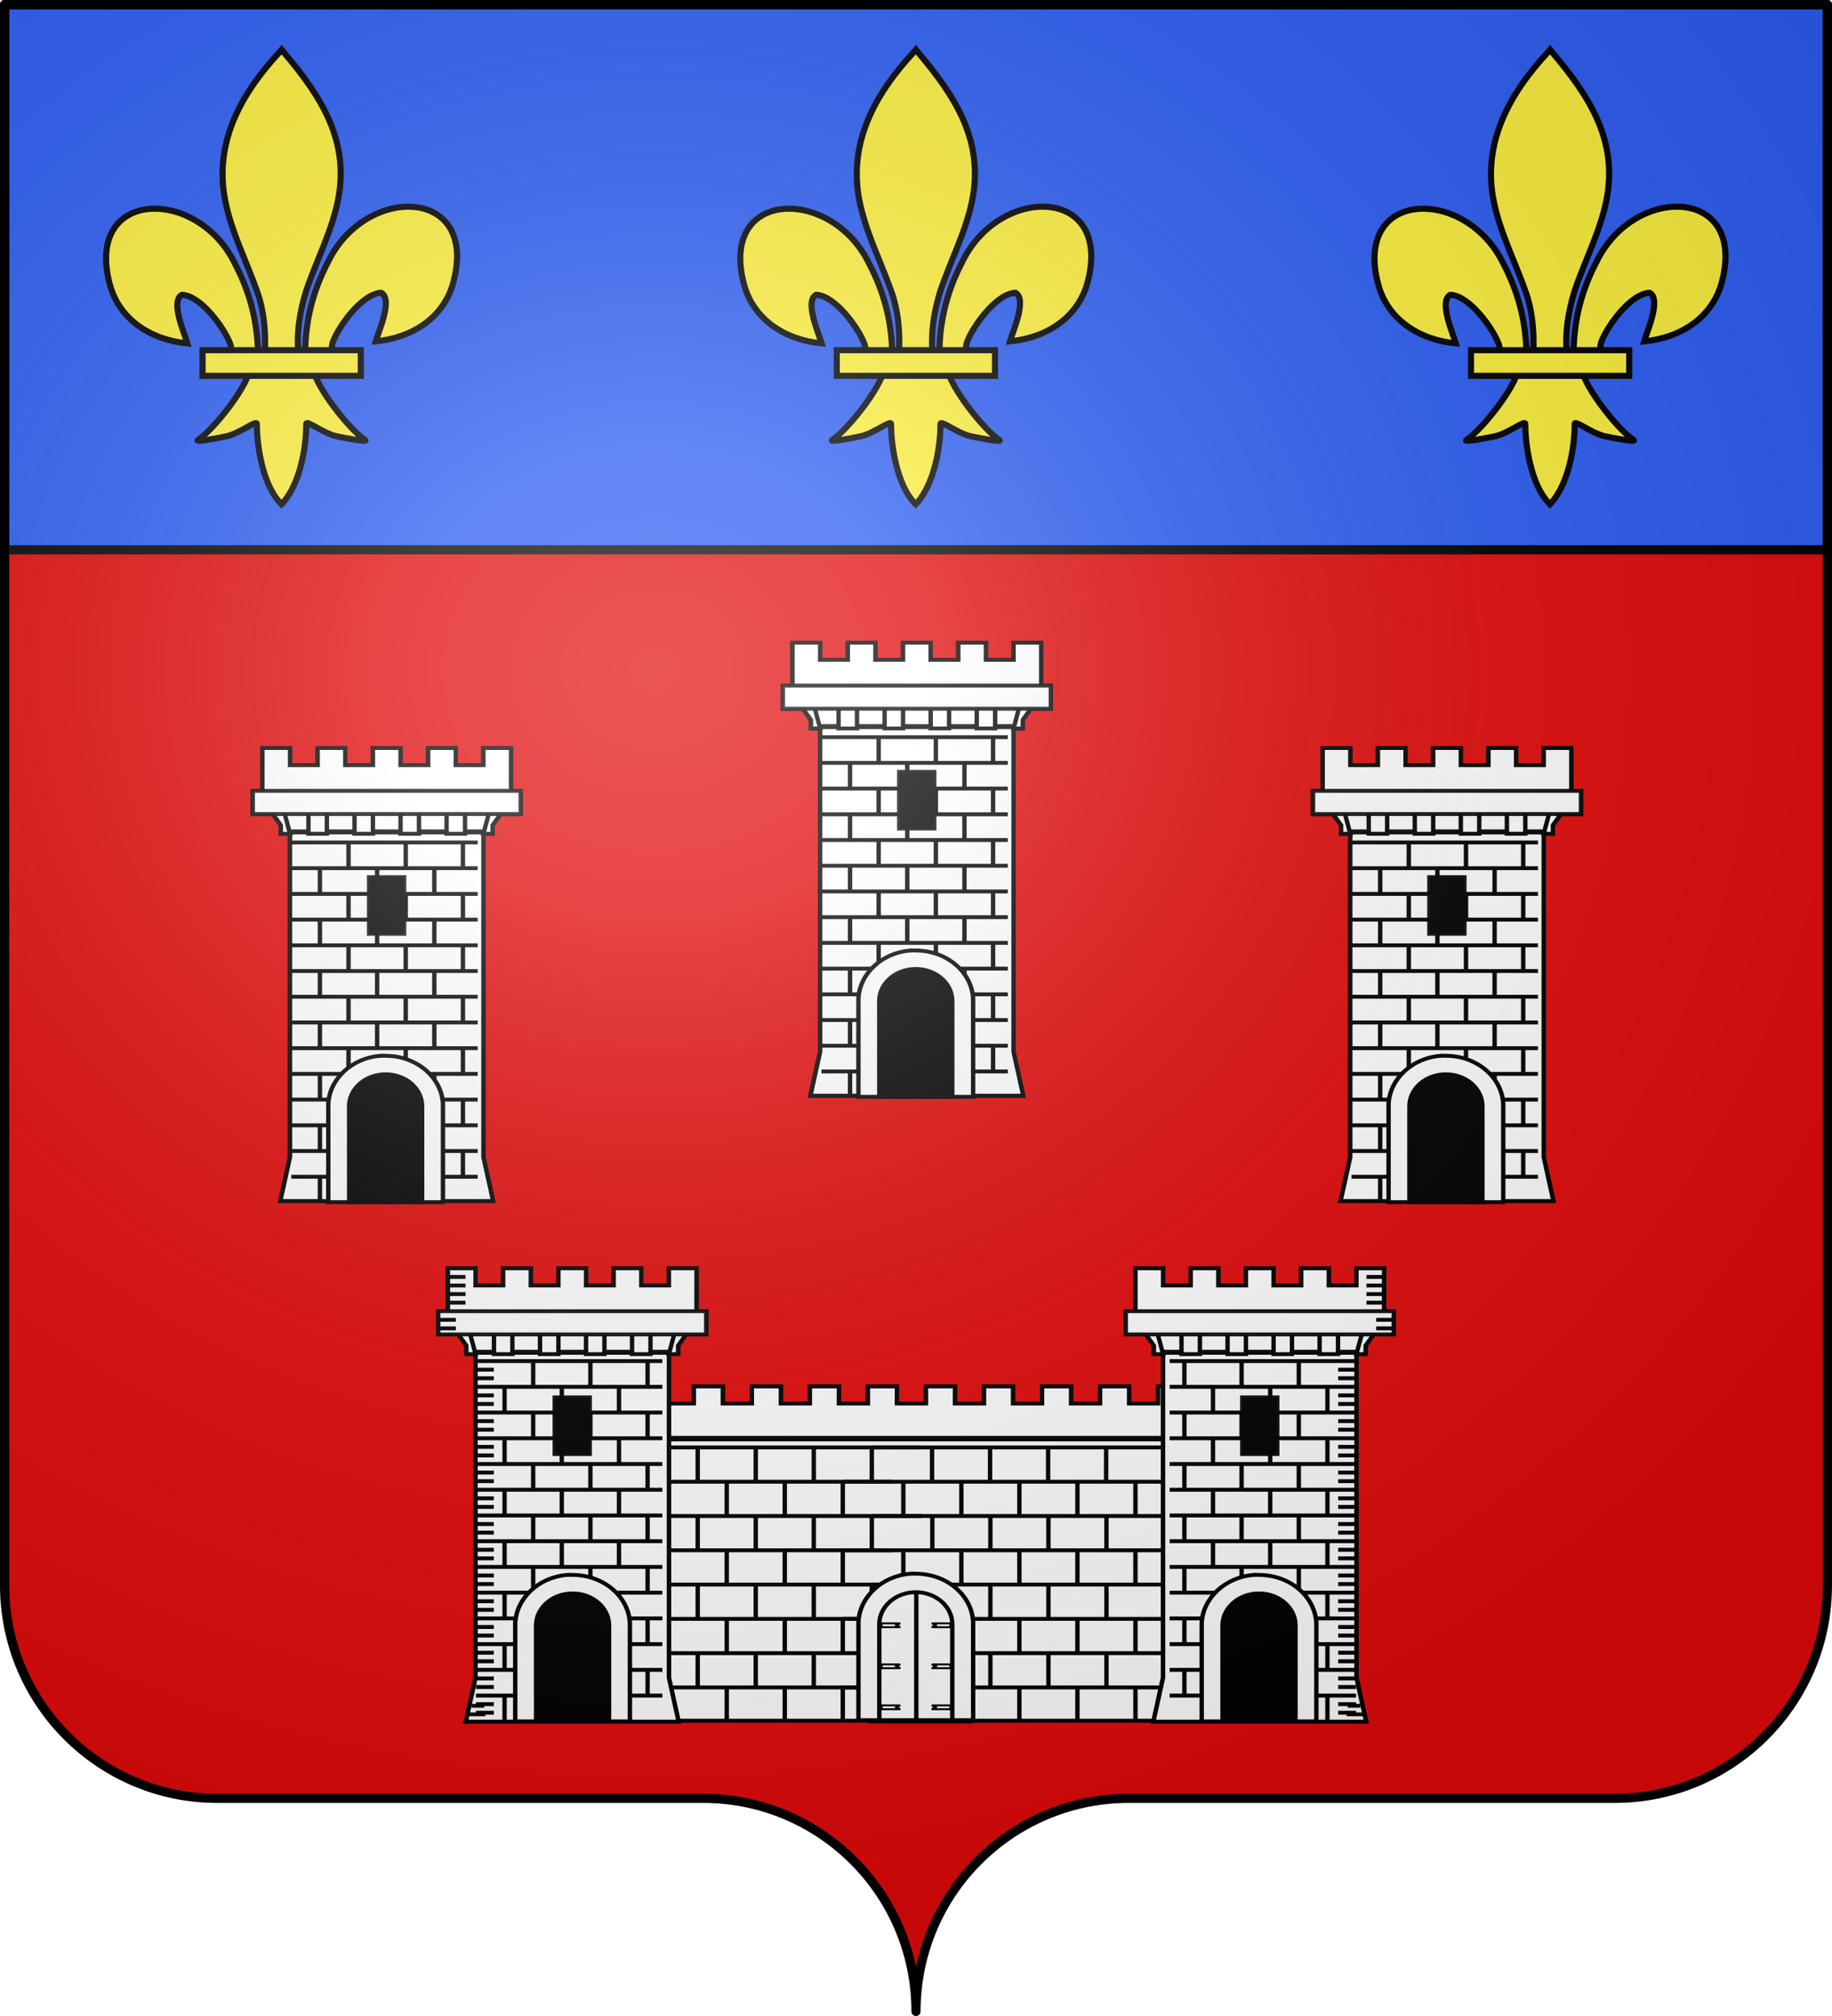 <svg xmlns="http://www.w3.org/2000/svg" xmlns:xlink="http://www.w3.org/1999/xlink" width="600.003" height="660" version="1.0"><desc>Flag of Canton of Valais (Wallis)</desc><defs><g id="e"><path id="d" d="M0 0v1h.5z" transform="rotate(18 3.157 -.5)"/><use xlink:href="#d" width="810" height="540" transform="scale(-1 1)"/></g><g id="f"><use xlink:href="#e" width="810" height="540" transform="rotate(72)"/><use xlink:href="#e" width="810" height="540" transform="rotate(144)"/></g><radialGradient xlink:href="#a" id="aa" cx="285.186" cy="200.448" r="300" fx="285.186" fy="200.448" gradientTransform="matrix(1.551 0 0 1.35 -152.894 151.099)" gradientUnits="userSpaceOnUse"/><linearGradient id="a"><stop offset="0" style="stop-color:white;stop-opacity:.314"/><stop offset=".19" style="stop-color:white;stop-opacity:.251"/><stop offset=".6" style="stop-color:#6b6b6b;stop-opacity:.125"/><stop offset="1" style="stop-color:black;stop-opacity:.125"/></linearGradient></defs><g style="display:inline"><g style="fill:#e20909"><g style="fill:#e20909;stroke:none;display:inline"><path d="M375 860.862c0-38.504 31.203-69.753 69.65-69.753h159.2c38.447 0 69.65-31.25 69.65-69.754V203.862h-597v517.493c0 38.504 31.203 69.754 69.65 69.754h159.2c38.447 0 69.65 31.25 69.65 69.753" style="fill:#e20909;fill-opacity:1;fill-rule:nonzero;stroke:none;stroke-width:3;stroke-linecap:round;stroke-linejoin:round;stroke-miterlimit:4;stroke-dasharray:none;stroke-dashoffset:0;stroke-opacity:1;display:inline" transform="translate(-75 -202.362)"/></g></g></g><g style="display:inline" transform="translate(-2.06)"><g style="stroke:#000;stroke-width:3"><path d="M381.679-129.924v178.5h597v-178.5z" style="fill:#2b5df2;fill-opacity:1;fill-rule:nonzero;stroke:#000;stroke-width:3;stroke-linecap:round;stroke-linejoin:round;stroke-miterlimit:4;stroke-dasharray:none;stroke-dashoffset:0;stroke-opacity:1;display:inline" transform="translate(-378.12 131.424)"/></g><g style="fill:#fcef3c;stroke:#000;stroke-width:12.256"><path d="M407.03 608.7c1.424-61.957 16.75-119.54 45.289-174.11 74.714-157.185 302.92-153.431 252.615 38.812-18.537 70.84-81.509 112.474-156.319 119.615 5.4-18.665 35.1-84.652 11.125-97.562-38.339 1.449-85.945 67.706-97.393 99.301-1.653 4.536-1.19 9.778-3.036 14.24" style="opacity:1;fill:#fcef3c;fill-opacity:1;fill-rule:evenodd;stroke:#000;stroke-width:12.256;stroke-linecap:butt;stroke-linejoin:miter;stroke-miterlimit:4;stroke-dasharray:none;stroke-opacity:1;display:inline" transform="matrix(.163 0 0 .163 35.68 15.098)"/><g style="opacity:1;fill:#fcef3c;stroke:#000;stroke-width:12.256;display:inline"><g style="fill:#fcef3c;fill-opacity:1;stroke:#000;stroke-width:12.256;stroke-miterlimit:4;stroke-dasharray:none;stroke-opacity:1"><path d="M350.523 657.372c-1.425-61.956-16.751-119.54-45.29-174.108-74.714-157.186-302.92-153.432-252.615 38.81 18.537 70.84 81.509 112.475 156.319 119.616-5.4-18.665-35.1-84.652-11.124-97.562 38.338 1.449 85.944 67.705 97.392 99.301 1.653 4.536 1.19 9.778 3.036 14.24" style="fill:#fcef3c;fill-opacity:1;fill-rule:evenodd;stroke:#000;stroke-width:12.256;stroke-linecap:butt;stroke-linejoin:miter;stroke-miterlimit:4;stroke-dasharray:none;stroke-opacity:1" transform="matrix(.163 0 0 .163 29.393 7.823)"/><path d="M393.626 57.12c-78.714 84.85-131.565 182.962-108.781 298.031 12.57 63.484 43.041 122.28 64.53 183.438 13.437 38.37 16.873 78.452 15.282 118.781h66.781c-3.196-40.626 3.807-79.998 15.282-118.781 20.474-61.538 51.625-119.906 64.53-183.438 24.129-118.779-32.506-208.36-108.437-297.656l-4.64-5.918z" style="fill:#fcef3c;fill-opacity:1;fill-rule:nonzero;stroke:#000;stroke-width:12.256;stroke-linecap:butt;stroke-linejoin:miter;stroke-miterlimit:4;stroke-dasharray:none;stroke-opacity:1" transform="matrix(.163 0 0 .163 29.393 7.823)"/><path d="M331.345 704.401c-13.962 39.13-70.889 110.792-101.125 131.22-7.843 5.297 37.486-3.052 57.78-7.5 26.62-5.835 61.218-34.198 60.407-24.188-.075 45.838 12.811 122.324 46.406 157.468l3.182 3.388 3.287-3.388c33.578-39.17 46.238-108.042 46.406-157.468-.81-10.01 33.788 18.353 60.407 24.187 20.295 4.449 65.623 12.798 57.78 7.5-30.236-20.427-87.131-92.089-101.093-131.219z" style="fill:#fcef3c;fill-opacity:1;fill-rule:evenodd;stroke:#000;stroke-width:12.256;stroke-linecap:butt;stroke-linejoin:miter;stroke-miterlimit:4;stroke-dasharray:none;stroke-opacity:1" transform="matrix(.163 0 0 .163 29.393 7.823)"/><path d="M239.352 655.379H557.24v51.503H239.352z" style="fill:#fcef3c;fill-opacity:1;stroke:#000;stroke-width:12.256;stroke-miterlimit:4;stroke-dasharray:none;stroke-opacity:1" transform="matrix(.163 0 0 .163 29.393 7.823)"/></g></g></g><g style="fill:#fcef3c;stroke:#000;stroke-width:12.256"><path d="M407.03 608.7c1.424-61.957 16.75-119.54 45.289-174.11 74.714-157.185 302.92-153.431 252.615 38.812-18.537 70.84-81.509 112.474-156.319 119.615 5.4-18.665 35.1-84.652 11.125-97.562-38.339 1.449-85.945 67.706-97.393 99.301-1.653 4.536-1.19 9.778-3.036 14.24" style="opacity:1;fill:#fcef3c;fill-opacity:1;fill-rule:evenodd;stroke:#000;stroke-width:12.256;stroke-linecap:butt;stroke-linejoin:miter;stroke-miterlimit:4;stroke-dasharray:none;stroke-opacity:1;display:inline" transform="matrix(.163 0 0 .163 243.394 15.098)"/><g style="opacity:1;fill:#fcef3c;stroke:#000;stroke-width:12.256;display:inline"><g style="fill:#fcef3c;fill-opacity:1;stroke:#000;stroke-width:12.256;stroke-miterlimit:4;stroke-dasharray:none;stroke-opacity:1"><path d="M350.523 657.372c-1.425-61.956-16.751-119.54-45.29-174.108-74.714-157.186-302.92-153.432-252.615 38.81 18.537 70.84 81.509 112.475 156.319 119.616-5.4-18.665-35.1-84.652-11.124-97.562 38.338 1.449 85.944 67.705 97.392 99.301 1.653 4.536 1.19 9.778 3.036 14.24" style="fill:#fcef3c;fill-opacity:1;fill-rule:evenodd;stroke:#000;stroke-width:12.256;stroke-linecap:butt;stroke-linejoin:miter;stroke-miterlimit:4;stroke-dasharray:none;stroke-opacity:1" transform="matrix(.163 0 0 .163 237.106 7.823)"/><path d="M393.626 57.12c-78.714 84.85-131.565 182.962-108.781 298.031 12.57 63.484 43.041 122.28 64.53 183.438 13.437 38.37 16.873 78.452 15.282 118.781h66.781c-3.196-40.626 3.807-79.998 15.282-118.781 20.474-61.538 51.625-119.906 64.53-183.438 24.129-118.779-32.506-208.36-108.437-297.656l-4.64-5.918z" style="fill:#fcef3c;fill-opacity:1;fill-rule:nonzero;stroke:#000;stroke-width:12.256;stroke-linecap:butt;stroke-linejoin:miter;stroke-miterlimit:4;stroke-dasharray:none;stroke-opacity:1" transform="matrix(.163 0 0 .163 237.106 7.823)"/><path d="M331.345 704.401c-13.962 39.13-70.889 110.792-101.125 131.22-7.843 5.297 37.486-3.052 57.78-7.5 26.62-5.835 61.218-34.198 60.407-24.188-.075 45.838 12.811 122.324 46.406 157.468l3.182 3.388 3.287-3.388c33.578-39.17 46.238-108.042 46.406-157.468-.81-10.01 33.788 18.353 60.407 24.187 20.295 4.449 65.623 12.798 57.78 7.5-30.236-20.427-87.131-92.089-101.093-131.219z" style="fill:#fcef3c;fill-opacity:1;fill-rule:evenodd;stroke:#000;stroke-width:12.256;stroke-linecap:butt;stroke-linejoin:miter;stroke-miterlimit:4;stroke-dasharray:none;stroke-opacity:1" transform="matrix(.163 0 0 .163 237.106 7.823)"/><path d="M239.352 655.379H557.24v51.503H239.352z" style="fill:#fcef3c;fill-opacity:1;stroke:#000;stroke-width:12.256;stroke-miterlimit:4;stroke-dasharray:none;stroke-opacity:1" transform="matrix(.163 0 0 .163 237.106 7.823)"/></g></g></g><g style="fill:#fcef3c;stroke:#000;stroke-width:12.256"><path d="M407.03 608.7c1.424-61.957 16.75-119.54 45.289-174.11 74.714-157.185 302.92-153.431 252.615 38.812-18.537 70.84-81.509 112.474-156.319 119.615 5.4-18.665 35.1-84.652 11.125-97.562-38.339 1.449-85.945 67.706-97.393 99.301-1.653 4.536-1.19 9.778-3.036 14.24" style="opacity:1;fill:#fcef3c;fill-opacity:1;fill-rule:evenodd;stroke:#000;stroke-width:12.256;stroke-linecap:butt;stroke-linejoin:miter;stroke-miterlimit:4;stroke-dasharray:none;stroke-opacity:1;display:inline" transform="matrix(.163 0 0 .163 451.106 15.098)"/><g style="opacity:1;fill:#fcef3c;stroke:#000;stroke-width:12.256;display:inline"><g style="fill:#fcef3c;fill-opacity:1;stroke:#000;stroke-width:12.256;stroke-miterlimit:4;stroke-dasharray:none;stroke-opacity:1"><path d="M350.523 657.372c-1.425-61.956-16.751-119.54-45.29-174.108-74.714-157.186-302.92-153.432-252.615 38.81 18.537 70.84 81.509 112.475 156.319 119.616-5.4-18.665-35.1-84.652-11.124-97.562 38.338 1.449 85.944 67.705 97.392 99.301 1.653 4.536 1.19 9.778 3.036 14.24" style="fill:#fcef3c;fill-opacity:1;fill-rule:evenodd;stroke:#000;stroke-width:12.256;stroke-linecap:butt;stroke-linejoin:miter;stroke-miterlimit:4;stroke-dasharray:none;stroke-opacity:1" transform="matrix(.163 0 0 .163 444.818 7.823)"/><path d="M393.626 57.12c-78.714 84.85-131.565 182.962-108.781 298.031 12.57 63.484 43.041 122.28 64.53 183.438 13.437 38.37 16.873 78.452 15.282 118.781h66.781c-3.196-40.626 3.807-79.998 15.282-118.781 20.474-61.538 51.625-119.906 64.53-183.438 24.129-118.779-32.506-208.36-108.437-297.656l-4.64-5.918z" style="fill:#fcef3c;fill-opacity:1;fill-rule:nonzero;stroke:#000;stroke-width:12.256;stroke-linecap:butt;stroke-linejoin:miter;stroke-miterlimit:4;stroke-dasharray:none;stroke-opacity:1" transform="matrix(.163 0 0 .163 444.818 7.823)"/><path d="M331.345 704.401c-13.962 39.13-70.889 110.792-101.125 131.22-7.843 5.297 37.486-3.052 57.78-7.5 26.62-5.835 61.218-34.198 60.407-24.188-.075 45.838 12.811 122.324 46.406 157.468l3.182 3.388 3.287-3.388c33.578-39.17 46.238-108.042 46.406-157.468-.81-10.01 33.788 18.353 60.407 24.187 20.295 4.449 65.623 12.798 57.78 7.5-30.236-20.427-87.131-92.089-101.093-131.219z" style="fill:#fcef3c;fill-opacity:1;fill-rule:evenodd;stroke:#000;stroke-width:12.256;stroke-linecap:butt;stroke-linejoin:miter;stroke-miterlimit:4;stroke-dasharray:none;stroke-opacity:1" transform="matrix(.163 0 0 .163 444.818 7.823)"/><path d="M239.352 655.379H557.24v51.503H239.352z" style="fill:#fcef3c;fill-opacity:1;stroke:#000;stroke-width:12.256;stroke-miterlimit:4;stroke-dasharray:none;stroke-opacity:1" transform="matrix(.163 0 0 .163 444.818 7.823)"/></g></g></g><use xlink:href="#use10030" id="g" width="744.094" height="1052.362" x="0" y="0" style="stroke-width:.2;stroke-miterlimit:4;stroke-dasharray:none" transform="matrix(3.953 0 0 3.953 -1005.55 -1776.313)"/><use xlink:href="#g" id="h" width="744.094" height="1052.362" x="0" y="0" style="stroke-width:.2;stroke-miterlimit:4;stroke-dasharray:none" transform="translate(0 15.812)"/><use xlink:href="#h" id="i" width="744.094" height="1052.362" x="0" y="0" style="stroke-width:.2;stroke-miterlimit:4;stroke-dasharray:none" transform="translate(0 15.812)"/><use xlink:href="#i" id="j" width="744.094" height="1052.362" x="0" y="0" style="stroke-width:.2;stroke-miterlimit:4;stroke-dasharray:none" transform="translate(0 15.812)"/><use xlink:href="#j" id="k" width="744.094" height="1052.362" x="0" y="0" style="stroke-width:.2;stroke-miterlimit:4;stroke-dasharray:none" transform="translate(0 15.812)"/><use xlink:href="#k" id="l" width="744.094" height="1052.362" x="0" y="0" style="stroke-width:.2;stroke-miterlimit:4;stroke-dasharray:none" transform="translate(0 15.812)"/><use xlink:href="#l" width="744.094" height="1052.362" style="stroke-width:.2;stroke-miterlimit:4;stroke-dasharray:none" transform="translate(0 15.812)"/><use xlink:href="#use10030" width="744.094" height="1052.362" style="stroke-width:.2;stroke-miterlimit:4;stroke-dasharray:none" transform="matrix(3.953 0 0 3.953 -283.05 -1780.063)"/><use xlink:href="#g" width="744.094" height="1052.362" style="stroke-width:.2;stroke-miterlimit:4;stroke-dasharray:none" transform="matrix(1.342 0 0 1.342 792.418 -227.04)"/><use xlink:href="#h" width="744.094" height="1052.362" style="stroke-width:.2;stroke-miterlimit:4;stroke-dasharray:none" transform="matrix(1.342 0 0 1.342 792.418 -227.04)"/><use xlink:href="#i" width="744.094" height="1052.362" style="stroke-width:.2;stroke-miterlimit:4;stroke-dasharray:none" transform="matrix(1.342 0 0 1.342 792.418 -227.04)"/><use xlink:href="#j" width="744.094" height="1052.362" style="stroke-width:.2;stroke-miterlimit:4;stroke-dasharray:none" transform="matrix(1.342 0 0 1.342 792.418 -227.04)"/><use xlink:href="#k" width="744.094" height="1052.362" style="stroke-width:.2;stroke-miterlimit:4;stroke-dasharray:none" transform="matrix(1.342 0 0 1.342 792.418 -227.04)"/><use xlink:href="#l" width="744.094" height="1052.362" style="stroke-width:.2;stroke-miterlimit:4;stroke-dasharray:none" transform="matrix(1.342 0 0 1.342 792.418 -227.04)"/><g style="fill:#fff;stroke:#000;stroke-width:2"><g style="fill:#fff"><g style="fill:#fff" transform="matrix(.718 0 0 .636 86.624 416.918)"><path id="o" d="M134.729 85.419h313.263v144.783H134.729z" style="fill:#fff;fill-opacity:1;fill-rule:evenodd;stroke:#000;stroke-width:2;stroke-linecap:square;stroke-linejoin:miter;stroke-miterlimit:4;stroke-dasharray:none;stroke-opacity:1"/><use xlink:href="#m" id="p" width="744.094" height="1052.362" x="0" y="0" style="fill:#fff;stroke:#000;stroke-width:2" transform="translate(-13.104 17.649)"/><use xlink:href="#m" id="q" width="744.094" height="1052.362" x="0" y="0" style="fill:#fff;stroke:#000;stroke-width:2" transform="translate(.132 35.297)"/><g id="m" style="fill:#fff;stroke:#000;stroke-width:.453"><path d="M350.14 534.56v3.662M344.14 534.56v3.662M338.14 534.56v3.662M332.14 534.56v3.662M355.085 534.502H320.11h0M326.14 534.56v3.662" style="fill:#fff;fill-rule:evenodd;stroke:#000;stroke-width:.453;stroke-linecap:square;stroke-linejoin:miter;stroke-miterlimit:4;stroke-dasharray:none;stroke-opacity:1" transform="matrix(4.412 0 0 4.412 -1131.561 -2268.68)"/></g><use xlink:href="#m" id="r" width="744.094" height="1052.362" x="0" y="0" style="fill:#fff;stroke:#000;stroke-width:2" transform="translate(-13.104 52.946)"/><use xlink:href="#m" id="s" width="744.094" height="1052.362" x="0" y="0" style="fill:#fff;stroke:#000;stroke-width:2" transform="translate(.132 70.595)"/><use xlink:href="#m" id="u" width="744.094" height="1052.362" x="0" y="0" style="fill:#fff;stroke:#000;stroke-width:2" transform="translate(-13.104 88.243)"/><use xlink:href="#m" id="v" width="744.094" height="1052.362" x="0" y="0" style="fill:#fff;stroke:#000;stroke-width:2" transform="translate(.132 105.892)"/><use xlink:href="#m" id="w" width="744.094" height="1052.362" x="0" y="0" style="fill:#fff;stroke:#000;stroke-width:2" transform="translate(-13.104 123.54)"/><use xlink:href="#m" id="x" width="744.094" height="1052.362" x="0" y="0" style="fill:#fff;stroke:#000;stroke-width:2" transform="translate(-133.359 35.297)"/><use xlink:href="#m" id="y" width="744.094" height="1052.362" x="0" y="0" style="fill:#fff;stroke:#000;stroke-width:2" transform="translate(-146.595 17.649)"/><use xlink:href="#m" id="z" width="744.094" height="1052.362" x="0" y="0" style="fill:#fff;stroke:#000;stroke-width:2" transform="translate(-146.595 52.946)"/><use xlink:href="#m" id="A" width="744.094" height="1052.362" x="0" y="0" style="fill:#fff;stroke:#000;stroke-width:2" transform="translate(-133.359 70.595)"/><use xlink:href="#m" id="B" width="744.094" height="1052.362" x="0" y="0" style="fill:#fff;stroke:#000;stroke-width:2" transform="translate(-146.595 88.243)"/><use xlink:href="#m" id="C" width="744.094" height="1052.362" x="0" y="0" style="fill:#fff;stroke:#000;stroke-width:2" transform="translate(-133.359 105.892)"/><use xlink:href="#m" id="D" width="744.094" height="1052.362" x="0" y="0" style="fill:#fff;stroke:#000;stroke-width:2" transform="translate(-146.595 123.54)"/><use xlink:href="#m" id="E" width="744.094" height="1052.362" x="0" y="0" style="fill:#fff;stroke:#000;stroke-width:2" transform="translate(-133.359)"/><g style="fill:#fff;stroke:#000;stroke-width:.308;stroke-miterlimit:4;stroke-dasharray:none;stroke-opacity:1"><path d="M360.51 552.66c-1.932 0-3.5 1.55-3.5 3.46v10.38h7.001V556.12c0-1.91-1.568-3.46-3.5-3.46z" style="fill:#fff;fill-opacity:1;fill-rule:evenodd;stroke:#000;stroke-width:.308;stroke-linecap:butt;stroke-linejoin:miter;stroke-miterlimit:4;stroke-dasharray:none;stroke-dashoffset:0;stroke-opacity:1" transform="translate(-2038.085 -3447.136)scale(6.492)"/></g><path id="F" d="M172.232 58.128h13.237v8.824h13.236v-8.824h13.236v8.824h13.237v-8.824h13.236v8.824h13.237v-8.824h13.236v8.824h13.237v-8.824h13.236v8.824h13.237v-8.824h13.236v8.824h13.237v-8.824h13.236v8.824h13.237v-8.824h13.236v8.824h13.237v-8.824h13.236v8.824h13.237v-8.824h13.236V84.6H172.232z" style="fill:#fff;fill-rule:evenodd;stroke:#000;stroke-width:2;stroke-linecap:butt;stroke-linejoin:miter;stroke-miterlimit:4;stroke-dasharray:none;stroke-opacity:1"/><path id="n" d="M223.026 103.132h16.712v29.728h-16.712z" style="fill:#fff;fill-opacity:1;fill-rule:evenodd;stroke:#000;stroke-width:2;stroke-linecap:butt;stroke-linejoin:round;stroke-miterlimit:4;stroke-dasharray:none;stroke-dashoffset:0;stroke-opacity:1"/><use xlink:href="#n" width="744.094" height="1052.362" style="fill:#fff;stroke:#000;stroke-width:2;stroke-miterlimit:4;stroke-dasharray:none;stroke-opacity:1" transform="translate(142.017 -.607)"/><use xlink:href="#o" width="600" height="660" style="fill:#fff;stroke:#000;stroke-width:2"/><use xlink:href="#p" width="600" height="660" style="fill:#fff;stroke:#000;stroke-width:2"/><use xlink:href="#q" width="600" height="660" style="fill:#fff;stroke:#000;stroke-width:2"/><use xlink:href="#m" width="600" height="660" style="fill:#fff;stroke:#000;stroke-width:2"/><use xlink:href="#r" width="600" height="660" style="fill:#fff;stroke:#000;stroke-width:2"/><use xlink:href="#s" width="600" height="660" style="fill:#fff;stroke:#000;stroke-width:2"/><use xlink:href="#u" width="600" height="660" style="fill:#fff;stroke:#000;stroke-width:2"/><use xlink:href="#v" width="600" height="660" style="fill:#fff;stroke:#000;stroke-width:2"/><use xlink:href="#w" width="600" height="660" style="fill:#fff;stroke:#000;stroke-width:2"/><use xlink:href="#x" width="600" height="660" style="fill:#fff;stroke:#000;stroke-width:2"/><use xlink:href="#y" width="600" height="660" style="fill:#fff;stroke:#000;stroke-width:2"/><use xlink:href="#z" width="600" height="660" style="fill:#fff;stroke:#000;stroke-width:2"/><use xlink:href="#A" width="600" height="660" style="fill:#fff;stroke:#000;stroke-width:2"/><use xlink:href="#B" width="600" height="660" style="fill:#fff;stroke:#000;stroke-width:2"/><use xlink:href="#C" width="600" height="660" style="fill:#fff;stroke:#000;stroke-width:2"/><use xlink:href="#D" width="600" height="660" style="fill:#fff;stroke:#000;stroke-width:2"/><use xlink:href="#E" width="600" height="660" style="fill:#fff;stroke:#000;stroke-width:2"/><use xlink:href="#F" width="600" height="660" style="fill:#fff;stroke:#000;stroke-width:2"/></g><g style="fill:#fff"><g style="fill:#fff;stroke:#000;stroke-width:.453" transform="matrix(-3.167 0 0 2.808 1332.758 -1029.517)"><path id="H" d="M350.07 521.493h21.799v2.738H350.07z" style="fill:#fff;fill-opacity:1;fill-rule:evenodd;stroke:#000;stroke-width:.453;stroke-linecap:square;stroke-linejoin:miter;stroke-miterlimit:4;stroke-dasharray:none;stroke-opacity:.941"/><path id="I" d="M351 524.362h20v37.881l1 5.12h-22l1-5.12z" style="fill:#fff;fill-opacity:1;fill-rule:evenodd;stroke:#000;stroke-width:.453;stroke-linecap:butt;stroke-linejoin:miter;stroke-miterlimit:4;stroke-dasharray:none;stroke-opacity:1"/><path id="J" d="M348.146 514.509h2.857v2.001h2.856v-2.001h2.856v2.001h2.857v-2.001h2.856v2.001h2.857v-2.001h2.856v2.001h2.856v-2.001h2.857v6.004l-1.905 3.002v1h-.952l.952-4.002h-2.856v4.003h-1.904v-4.003h-2.857v4.003h-1.904v-4.003h-2.856v4.003h-1.904v-4.003h-2.857v4.003h-1.904v-4.003h-2.856l.952 4.003h-.952v-1l-1.905-3.003z" style="fill:#fff;fill-opacity:1;fill-rule:evenodd;stroke:#000;stroke-width:.453;stroke-linecap:butt;stroke-linejoin:miter;stroke-miterlimit:4;stroke-dasharray:none;stroke-opacity:1"/><path id="K" d="M347.147 519.509h27.706v2.706h-27.706z" style="fill:#fff;fill-opacity:1;fill-rule:evenodd;stroke:#000;stroke-width:.453;stroke-linecap:square;stroke-linejoin:miter;stroke-miterlimit:4;stroke-dasharray:none;stroke-opacity:.941"/><g id="L" style="fill:#fff;stroke:#000;stroke-width:.456;stroke-miterlimit:4;stroke-dasharray:none;stroke-opacity:1"><path d="M367.879 528.483v2.94M361.879 528.483v2.94M355.879 528.483v2.94" style="fill:#fff;fill-rule:evenodd;stroke:#000;stroke-width:.456;stroke-linecap:butt;stroke-linejoin:miter;stroke-miterlimit:4;stroke-dasharray:none;stroke-opacity:1" transform="matrix(.986 0 0 1 5.268 -.158)"/><g style="fill:#fff;stroke:#000;stroke-width:.456;stroke-miterlimit:4;stroke-dasharray:none;stroke-opacity:1"><path d="M370.879 528.483H351.33M370.879 525.483H351.33M364.879 525.483v2.94M358.879 525.483v2.94M352.879 525.483v2.94M370.879 526.483h-1.874M370.879 529.483h-1.874M370.879 527.483h-1.874M370.879 530.483h-1.874" style="fill:#fff;fill-rule:evenodd;stroke:#000;stroke-width:.456;stroke-linecap:butt;stroke-linejoin:miter;stroke-miterlimit:4;stroke-dasharray:none;stroke-opacity:1" transform="matrix(.986 0 0 1 5.268 -.158)"/></g></g><use xlink:href="#G" id="M" width="744.094" height="1052.362" x="0" y="0" style="fill:#fff;stroke:#000;stroke-width:.453" transform="translate(0 6)"/><use xlink:href="#G" id="N" width="744.094" height="1052.362" x="0" y="0" style="fill:#fff;stroke:#000;stroke-width:.453" transform="translate(0 12)"/><use xlink:href="#G" id="O" width="744.094" height="1052.362" x="0" y="0" style="fill:#fff;stroke:#000;stroke-width:.453" transform="translate(0 18)"/><use xlink:href="#G" id="P" width="744.094" height="1052.362" x="0" y="0" style="fill:#fff;stroke:#000;stroke-width:.453" transform="translate(0 24)"/><use xlink:href="#G" id="Q" width="744.094" height="1052.362" x="0" y="0" style="fill:#fff;stroke:#000;stroke-width:.453" transform="translate(0 30)"/><path id="R" d="M371.85 566.512h-1.874" style="fill:#fff;fill-rule:evenodd;stroke:#000;stroke-width:.453;stroke-linecap:butt;stroke-linejoin:miter;stroke-miterlimit:4;stroke-dasharray:none;stroke-opacity:.941"/><rect width="3.616" height="6.616" x="358.965" y="547.053" ry="0" style="fill:#fff;fill-opacity:1;fill-rule:evenodd;stroke:#000;stroke-width:.453;stroke-linecap:square;stroke-linejoin:miter;stroke-miterlimit:4;stroke-dasharray:none;stroke-opacity:.941"/><rect width="3.616" height="6.616" x="359.192" y="529.554" ry="0" style="fill:#fff;fill-opacity:1;fill-rule:evenodd;stroke:#000;stroke-width:.453;stroke-linecap:square;stroke-linejoin:miter;stroke-miterlimit:4;stroke-dasharray:none;stroke-opacity:.941"/><use xlink:href="#G" id="S" width="744.094" height="1052.362" x="0" y="0" style="fill:#fff;stroke:#000;stroke-width:.453" transform="translate(0 36)"/><path id="T" d="M371.41 565.512h-1.314" style="fill:#fff;fill-rule:evenodd;stroke:#000;stroke-width:.453;stroke-linecap:butt;stroke-linejoin:miter;stroke-miterlimit:4;stroke-dasharray:none;stroke-opacity:.941"/><path id="U" d="M372.032 517.512h1.818" style="fill:#fff;fill-rule:evenodd;stroke:#000;stroke-width:.453;stroke-linecap:butt;stroke-linejoin:miter;stroke-miterlimit:4;stroke-dasharray:none;stroke-opacity:1"/><path id="V" d="M372.032 516.512h1.818" style="fill:#fff;fill-rule:evenodd;stroke:#000;stroke-width:.453;stroke-linecap:butt;stroke-linejoin:miter;stroke-miterlimit:4;stroke-dasharray:none;stroke-opacity:1"/><path id="W" d="M372.032 515.512h1.818" style="fill:#fff;fill-rule:evenodd;stroke:#000;stroke-width:.453;stroke-linecap:butt;stroke-linejoin:miter;stroke-miterlimit:4;stroke-dasharray:none;stroke-opacity:1"/><path id="X" d="M372.032 518.512h1.818" style="fill:#fff;fill-rule:evenodd;stroke:#000;stroke-width:.453;stroke-linecap:butt;stroke-linejoin:miter;stroke-miterlimit:4;stroke-dasharray:none;stroke-opacity:1"/><path id="Y" d="M373.032 520.512h1.818" style="fill:#fff;fill-rule:evenodd;stroke:#000;stroke-width:.453;stroke-linecap:butt;stroke-linejoin:miter;stroke-miterlimit:4;stroke-dasharray:none;stroke-opacity:1"/><path id="Z" d="M373.032 521.512h1.818" style="fill:#fff;fill-rule:evenodd;stroke:#000;stroke-width:.453;stroke-linecap:butt;stroke-linejoin:miter;stroke-miterlimit:4;stroke-dasharray:none;stroke-opacity:1"/><use xlink:href="#H" width="600" height="660" style="fill:#fff;stroke:#000;stroke-width:.453"/><use xlink:href="#I" width="600" height="660" style="fill:#fff;stroke:#000;stroke-width:.453"/><use xlink:href="#J" width="600" height="660" style="fill:#fff;stroke:#000;stroke-width:.453"/><use xlink:href="#K" width="600" height="660" style="fill:#fff;stroke:#000;stroke-width:.453"/><use xlink:href="#L" width="600" height="660" style="fill:#fff;stroke:#000;stroke-width:.453"/><use xlink:href="#M" width="600" height="660" style="fill:#fff;stroke:#000;stroke-width:.453"/><use xlink:href="#N" width="600" height="660" style="fill:#fff;stroke:#000;stroke-width:.453"/><use xlink:href="#O" width="600" height="660" style="fill:#fff;stroke:#000;stroke-width:.453"/><use xlink:href="#P" width="600" height="660" style="fill:#fff;stroke:#000;stroke-width:.453"/><use xlink:href="#Q" width="600" height="660" style="fill:#fff;stroke:#000;stroke-width:.453"/><use xlink:href="#R" width="600" height="660" style="fill:#fff;stroke:#000;stroke-width:.453"/><rect width="3.616" height="6.616" x="359.192" y="529.554" ry="0" style="fill:#000;fill-opacity:1;fill-rule:evenodd;stroke:#000;stroke-width:.453;stroke-linecap:square;stroke-linejoin:miter;stroke-miterlimit:4;stroke-dasharray:none;stroke-opacity:.941"/><use xlink:href="#S" width="600" height="660" style="fill:#fff;stroke:#000;stroke-width:.453"/><use xlink:href="#T" width="600" height="660" style="fill:#fff;stroke:#000;stroke-width:.453"/><use xlink:href="#U" width="600" height="660" style="fill:#fff;stroke:#000;stroke-width:.453"/><use xlink:href="#V" width="600" height="660" style="fill:#fff;stroke:#000;stroke-width:.453"/><use xlink:href="#W" width="600" height="660" style="fill:#fff;stroke:#000;stroke-width:.453"/><use xlink:href="#X" width="600" height="660" style="fill:#fff;stroke:#000;stroke-width:.453"/><use xlink:href="#Y" width="600" height="660" style="fill:#fff;stroke:#000;stroke-width:.453"/><use xlink:href="#Z" width="600" height="660" style="fill:#fff;stroke:#000;stroke-width:.453"/></g><g style="fill:#fff;stroke:#000;stroke-width:.42;stroke-miterlimit:4;stroke-dasharray:none;stroke-opacity:1"><path d="M359.948 550.66c-2.69.272-4.815 2.493-4.938 5.198-.004.082 0 .164 0 .247V566.5h11.001v-10.395c0-.083.004-.165 0-.247-.131-2.89-2.548-5.197-5.5-5.197-.19 0-.378-.019-.563 0z" style="fill:#fff;fill-opacity:1;fill-rule:evenodd;stroke:#000;stroke-width:.42;stroke-linecap:butt;stroke-linejoin:miter;stroke-miterlimit:4;stroke-dasharray:none;stroke-dashoffset:0;stroke-opacity:1" transform="matrix(3.414 0 0 3.027 -1041.2 -1151.245)"/><path d="M360.51 552.66c-1.932 0-3.5 1.55-3.5 3.46v10.38h7.001V556.12c0-1.91-1.568-3.46-3.5-3.46z" style="fill:#000;fill-opacity:1;fill-rule:evenodd;stroke:#000;stroke-width:.42;stroke-linecap:butt;stroke-linejoin:miter;stroke-miterlimit:4;stroke-dasharray:none;stroke-dashoffset:0;stroke-opacity:1" transform="matrix(3.414 0 0 3.027 -1041.2 -1151.245)"/></g></g><g style="fill:#fff"><g style="fill:#fff;stroke:#000;stroke-width:.453" transform="matrix(3.167 0 0 2.808 -728.64 -1029.517)"><path d="M350.07 521.493h21.799v2.738H350.07z" style="fill:#fff;fill-opacity:1;fill-rule:evenodd;stroke:#000;stroke-width:.453;stroke-linecap:square;stroke-linejoin:miter;stroke-miterlimit:4;stroke-dasharray:none;stroke-opacity:.941"/><path d="M351 524.362h20v37.881l1 5.12h-22l1-5.12z" style="fill:#fff;fill-opacity:1;fill-rule:evenodd;stroke:#000;stroke-width:.453;stroke-linecap:butt;stroke-linejoin:miter;stroke-miterlimit:4;stroke-dasharray:none;stroke-opacity:1"/><path d="M348.146 514.509h2.857v2.001h2.856v-2.001h2.856v2.001h2.857v-2.001h2.856v2.001h2.857v-2.001h2.856v2.001h2.856v-2.001h2.857v6.004l-1.905 3.002v1h-.952l.952-4.002h-2.856v4.003h-1.904v-4.003h-2.857v4.003h-1.904v-4.003h-2.856v4.003h-1.904v-4.003h-2.857v4.003h-1.904v-4.003h-2.856l.952 4.003h-.952v-1l-1.905-3.003z" style="fill:#fff;fill-opacity:1;fill-rule:evenodd;stroke:#000;stroke-width:.453;stroke-linecap:butt;stroke-linejoin:miter;stroke-miterlimit:4;stroke-dasharray:none;stroke-opacity:1"/><path d="M347.147 519.509h27.706v2.706h-27.706z" style="fill:#fff;fill-opacity:1;fill-rule:evenodd;stroke:#000;stroke-width:.453;stroke-linecap:square;stroke-linejoin:miter;stroke-miterlimit:4;stroke-dasharray:none;stroke-opacity:.941"/><g id="G" style="fill:#fff;stroke:#000;stroke-width:.456;stroke-miterlimit:4;stroke-dasharray:none;stroke-opacity:1"><path d="M367.879 528.483v2.94M361.879 528.483v2.94M355.879 528.483v2.94" style="fill:#fff;fill-rule:evenodd;stroke:#000;stroke-width:.456;stroke-linecap:butt;stroke-linejoin:miter;stroke-miterlimit:4;stroke-dasharray:none;stroke-opacity:1" transform="matrix(.986 0 0 1 5.268 -.158)"/><g style="fill:#fff;stroke:#000;stroke-width:.456;stroke-miterlimit:4;stroke-dasharray:none;stroke-opacity:1"><path d="M370.879 528.483H351.33M370.879 525.483H351.33M364.879 525.483v2.94M358.879 525.483v2.94M352.879 525.483v2.94M370.879 526.483h-1.874M370.879 529.483h-1.874M370.879 527.483h-1.874M370.879 530.483h-1.874" style="fill:#fff;fill-rule:evenodd;stroke:#000;stroke-width:.456;stroke-linecap:butt;stroke-linejoin:miter;stroke-miterlimit:4;stroke-dasharray:none;stroke-opacity:1" transform="matrix(.986 0 0 1 5.268 -.158)"/></g></g><use xlink:href="#G" width="744.094" height="1052.362" style="fill:#fff;stroke:#000;stroke-width:.453" transform="translate(0 6)"/><use xlink:href="#G" width="744.094" height="1052.362" style="fill:#fff;stroke:#000;stroke-width:.453" transform="translate(0 12)"/><use xlink:href="#G" width="744.094" height="1052.362" style="fill:#fff;stroke:#000;stroke-width:.453" transform="translate(0 18)"/><use xlink:href="#G" width="744.094" height="1052.362" style="fill:#fff;stroke:#000;stroke-width:.453" transform="translate(0 24)"/><use xlink:href="#G" width="744.094" height="1052.362" style="fill:#fff;stroke:#000;stroke-width:.453" transform="translate(0 30)"/><path d="M371.85 566.512h-1.874" style="fill:#fff;fill-rule:evenodd;stroke:#000;stroke-width:.453;stroke-linecap:butt;stroke-linejoin:miter;stroke-miterlimit:4;stroke-dasharray:none;stroke-opacity:.941"/><rect width="3.616" height="6.616" x="358.965" y="547.053" ry="0" style="fill:#fff;fill-opacity:1;fill-rule:evenodd;stroke:#000;stroke-width:.453;stroke-linecap:square;stroke-linejoin:miter;stroke-miterlimit:4;stroke-dasharray:none;stroke-opacity:.941"/><rect width="3.616" height="6.616" x="359.192" y="529.554" ry="0" style="fill:#fff;fill-opacity:1;fill-rule:evenodd;stroke:#000;stroke-width:.453;stroke-linecap:square;stroke-linejoin:miter;stroke-miterlimit:4;stroke-dasharray:none;stroke-opacity:.941"/><use xlink:href="#G" width="744.094" height="1052.362" style="fill:#fff;stroke:#000;stroke-width:.453" transform="translate(0 36)"/><path d="M371.41 565.512h-1.314" style="fill:#fff;fill-rule:evenodd;stroke:#000;stroke-width:.453;stroke-linecap:butt;stroke-linejoin:miter;stroke-miterlimit:4;stroke-dasharray:none;stroke-opacity:.941"/><path d="M372.032 517.512h1.818M372.032 516.512h1.818M372.032 515.512h1.818M372.032 518.512h1.818M373.032 520.512h1.818M373.032 521.512h1.818" style="fill:#fff;fill-rule:evenodd;stroke:#000;stroke-width:.453;stroke-linecap:butt;stroke-linejoin:miter;stroke-miterlimit:4;stroke-dasharray:none;stroke-opacity:1"/></g><g style="fill:#fff;stroke:#000;stroke-width:.453" transform="matrix(3.167 0 0 2.808 -728.64 -1029.517)"><path d="M350.07 521.493h21.799v2.738H350.07z" style="fill:#fff;fill-opacity:1;fill-rule:evenodd;stroke:#000;stroke-width:.453;stroke-linecap:square;stroke-linejoin:miter;stroke-miterlimit:4;stroke-dasharray:none;stroke-opacity:.941"/><path d="M351 524.362h20v37.881l1 5.12h-22l1-5.12z" style="fill:#fff;fill-opacity:1;fill-rule:evenodd;stroke:#000;stroke-width:.453;stroke-linecap:butt;stroke-linejoin:miter;stroke-miterlimit:4;stroke-dasharray:none;stroke-opacity:1"/><path d="M348.146 514.509h2.857v2.001h2.856v-2.001h2.856v2.001h2.857v-2.001h2.856v2.001h2.857v-2.001h2.856v2.001h2.856v-2.001h2.857v6.004l-1.905 3.002v1h-.952l.952-4.002h-2.856v4.003h-1.904v-4.003h-2.857v4.003h-1.904v-4.003h-2.856v4.003h-1.904v-4.003h-2.857v4.003h-1.904v-4.003h-2.856l.952 4.003h-.952v-1l-1.905-3.003z" style="fill:#fff;fill-opacity:1;fill-rule:evenodd;stroke:#000;stroke-width:.453;stroke-linecap:butt;stroke-linejoin:miter;stroke-miterlimit:4;stroke-dasharray:none;stroke-opacity:1"/><path d="M347.147 519.509h27.706v2.706h-27.706z" style="fill:#fff;fill-opacity:1;fill-rule:evenodd;stroke:#000;stroke-width:.453;stroke-linecap:square;stroke-linejoin:miter;stroke-miterlimit:4;stroke-dasharray:none;stroke-opacity:.941"/><g style="fill:#fff;stroke:#000;stroke-width:.456;stroke-miterlimit:4;stroke-dasharray:none;stroke-opacity:1"><path d="M367.879 528.483v2.94M361.879 528.483v2.94M355.879 528.483v2.94" style="fill:#fff;fill-rule:evenodd;stroke:#000;stroke-width:.456;stroke-linecap:butt;stroke-linejoin:miter;stroke-miterlimit:4;stroke-dasharray:none;stroke-opacity:1" transform="matrix(.986 0 0 1 5.268 -.158)"/><g style="fill:#fff;stroke:#000;stroke-width:.456;stroke-miterlimit:4;stroke-dasharray:none;stroke-opacity:1"><path d="M370.879 528.483H351.33M370.879 525.483H351.33M364.879 525.483v2.94M358.879 525.483v2.94M352.879 525.483v2.94M370.879 526.483h-1.874M370.879 529.483h-1.874M370.879 527.483h-1.874M370.879 530.483h-1.874" style="fill:#fff;fill-rule:evenodd;stroke:#000;stroke-width:.456;stroke-linecap:butt;stroke-linejoin:miter;stroke-miterlimit:4;stroke-dasharray:none;stroke-opacity:1" transform="matrix(.986 0 0 1 5.268 -.158)"/></g></g><use xlink:href="#G" width="744.094" height="1052.362" style="fill:#fff;stroke:#000;stroke-width:.453" transform="translate(0 6)"/><use xlink:href="#G" width="744.094" height="1052.362" style="fill:#fff;stroke:#000;stroke-width:.453" transform="translate(0 12)"/><use xlink:href="#G" width="744.094" height="1052.362" style="fill:#fff;stroke:#000;stroke-width:.453" transform="translate(0 18)"/><use xlink:href="#G" width="744.094" height="1052.362" style="fill:#fff;stroke:#000;stroke-width:.453" transform="translate(0 24)"/><use xlink:href="#G" width="744.094" height="1052.362" style="fill:#fff;stroke:#000;stroke-width:.453" transform="translate(0 30)"/><path d="M371.85 566.512h-1.874" style="fill:#fff;fill-rule:evenodd;stroke:#000;stroke-width:.453;stroke-linecap:butt;stroke-linejoin:miter;stroke-miterlimit:4;stroke-dasharray:none;stroke-opacity:.941"/><rect width="3.616" height="6.616" x="359.192" y="529.554" ry="0" style="fill:#000;fill-opacity:1;fill-rule:evenodd;stroke:#000;stroke-width:.453;stroke-linecap:square;stroke-linejoin:miter;stroke-miterlimit:4;stroke-dasharray:none;stroke-opacity:.941"/><use xlink:href="#G" width="744.094" height="1052.362" style="fill:#fff;stroke:#000;stroke-width:.453" transform="translate(0 36)"/><path d="M371.41 565.512h-1.314" style="fill:#fff;fill-rule:evenodd;stroke:#000;stroke-width:.453;stroke-linecap:butt;stroke-linejoin:miter;stroke-miterlimit:4;stroke-dasharray:none;stroke-opacity:.941"/><path d="M372.032 517.512h1.818M372.032 516.512h1.818M372.032 515.512h1.818M372.032 518.512h1.818M373.032 520.512h1.818M373.032 521.512h1.818" style="fill:#fff;fill-rule:evenodd;stroke:#000;stroke-width:.453;stroke-linecap:butt;stroke-linejoin:miter;stroke-miterlimit:4;stroke-dasharray:none;stroke-opacity:1"/></g><g style="fill:#fff;stroke:#000;stroke-width:.42;stroke-miterlimit:4;stroke-dasharray:none;stroke-opacity:1"><path d="M359.948 550.66c-2.69.272-4.815 2.493-4.938 5.198-.004.082 0 .164 0 .247V566.5h11.001v-10.395c0-.083.004-.165 0-.247-.131-2.89-2.548-5.197-5.5-5.197-.19 0-.378-.019-.563 0z" style="fill:#fff;fill-opacity:1;fill-rule:evenodd;stroke:#000;stroke-width:.42;stroke-linecap:butt;stroke-linejoin:miter;stroke-miterlimit:4;stroke-dasharray:none;stroke-dashoffset:0;stroke-opacity:1" transform="matrix(3.414 0 0 3.027 -816.378 -1151.245)"/><path d="M360.51 552.66c-1.932 0-3.5 1.55-3.5 3.46v10.38h7.001V556.12c0-1.91-1.568-3.46-3.5-3.46z" style="fill:#000;fill-opacity:1;fill-rule:evenodd;stroke:#000;stroke-width:.42;stroke-linecap:butt;stroke-linejoin:miter;stroke-miterlimit:4;stroke-dasharray:none;stroke-dashoffset:0;stroke-opacity:1" transform="matrix(3.414 0 0 3.027 -816.378 -1151.245)"/></g></g><g style="fill:#fff"><g style="fill:#fff;stroke:#000;stroke-width:.42;stroke-miterlimit:4;stroke-dasharray:none;stroke-opacity:1"><path d="M359.948 550.66c-2.69.272-4.815 2.493-4.938 5.198-.004.082 0 .164 0 .247V566.5h11.001v-10.395c0-.083.004-.165 0-.247-.131-2.89-2.548-5.197-5.5-5.197-.19 0-.378-.019-.563 0z" style="fill:#fff;fill-opacity:1;fill-rule:evenodd;stroke:#000;stroke-width:.42;stroke-linecap:butt;stroke-linejoin:miter;stroke-miterlimit:4;stroke-dasharray:none;stroke-dashoffset:0;stroke-opacity:1" transform="matrix(3.414 0 0 3.027 -928.789 -1151.64)"/><path d="M360.51 552.66c-1.932 0-3.5 1.55-3.5 3.46v10.38h7.001V556.12c0-1.91-1.568-3.46-3.5-3.46z" style="fill:#fff;fill-opacity:1;fill-rule:evenodd;stroke:#000;stroke-width:.42;stroke-linecap:butt;stroke-linejoin:miter;stroke-miterlimit:4;stroke-dasharray:none;stroke-dashoffset:0;stroke-opacity:1" transform="matrix(3.414 0 0 3.027 -928.789 -1151.64)"/></g><path d="M300.185 164.389v66.875" style="fill:#fff;fill-rule:evenodd;stroke:#000;stroke-width:2;stroke-linecap:butt;stroke-linejoin:miter;stroke-opacity:1" transform="matrix(.718 0 0 .636 86.624 416.523)"/><g style="fill:#fff"><path d="M949.07 234.41h8.507l-1.768.995 1.768.994h-8.507z" style="fill:#fff;fill-rule:evenodd;stroke:#000;stroke-width:1px;stroke-linecap:butt;stroke-linejoin:miter;stroke-opacity:1" transform="matrix(.718 0 0 .636 -390.658 382.368)"/></g><g style="fill:#fff"><path d="M949.07 234.41h8.507l-1.768.995 1.768.994h-8.507z" style="fill:#fff;fill-rule:evenodd;stroke:#000;stroke-width:1px;stroke-linecap:butt;stroke-linejoin:miter;stroke-opacity:1" transform="matrix(.718 0 0 .636 -390.658 409.225)"/></g><g style="fill:#fff"><path d="M949.07 234.41h8.507l-1.768.995 1.768.994h-8.507z" style="fill:#fff;fill-rule:evenodd;stroke:#000;stroke-width:1px;stroke-linecap:butt;stroke-linejoin:miter;stroke-opacity:1" transform="matrix(.718 0 0 .636 -390.658 395.796)"/></g><g style="stroke:#000;fill:#fff"><path d="M949.07 234.41h8.507l-1.768.995 1.768.994h-8.507z" style="fill:#fff;fill-rule:evenodd;stroke:#000;stroke-width:1px;stroke-linecap:butt;stroke-linejoin:miter;stroke-opacity:1" transform="matrix(-.718 0 0 .636 994.781 382.368)"/></g><g style="stroke:#000;fill:#fff"><path d="M949.07 234.41h8.507l-1.768.995 1.768.994h-8.507z" style="fill:#fff;fill-rule:evenodd;stroke:#000;stroke-width:1px;stroke-linecap:butt;stroke-linejoin:miter;stroke-opacity:1" transform="matrix(-.718 0 0 .636 994.781 409.225)"/></g><g style="stroke:#000;fill:#fff"><path d="M949.07 234.41h8.507l-1.768.995 1.768.994h-8.507z" style="fill:#fff;fill-rule:evenodd;stroke:#000;stroke-width:1px;stroke-linecap:butt;stroke-linejoin:miter;stroke-opacity:1" transform="matrix(-.718 0 0 .636 994.781 395.796)"/></g></g></g><g style="fill:#fff"><g style="fill:#fff"><g style="fill:#fff;stroke:#000;stroke-width:2" transform="matrix(.718 0 0 .636 -247.723 19.183)"><path d="M-814.276 331.57h96.179v12.081h-96.179z" style="fill:#fff;fill-opacity:1;fill-rule:evenodd;stroke:#000;stroke-width:2;stroke-linecap:square;stroke-linejoin:miter;stroke-miterlimit:4;stroke-dasharray:none;stroke-opacity:.941" transform="scale(-1 1)"/><path d="M810.174 344.229h-88.243v167.136l-4.412 22.586h97.068l-4.413-22.586z" style="fill:#fff;fill-opacity:1;fill-rule:evenodd;stroke:#000;stroke-width:2;stroke-linecap:butt;stroke-linejoin:miter;stroke-miterlimit:4;stroke-dasharray:none;stroke-opacity:1"/><path d="M822.765 300.753h-12.603v8.83H797.56v-8.83h-12.602v8.83h-12.603v-8.83h-12.603v8.83H747.15v-8.83h-12.603v8.83h-12.603v-8.83h-12.602v26.492l8.402 13.246v4.415h4.2l-4.2-17.661h12.602v17.661h8.402v-17.661h12.603v17.661h8.401v-17.661h12.603v17.661h8.402v-17.661h12.603v17.661h8.401v-17.661h12.603l-4.2 17.661h4.2v-4.415l8.402-13.246z" style="fill:#fff;fill-opacity:1;fill-rule:evenodd;stroke:#000;stroke-width:2;stroke-linecap:butt;stroke-linejoin:miter;stroke-miterlimit:4;stroke-dasharray:none;stroke-opacity:1"/><path d="M-827.175 322.816h122.245v11.941h-122.245z" style="fill:#fff;fill-opacity:1;fill-rule:evenodd;stroke:#000;stroke-width:2;stroke-linecap:square;stroke-linejoin:miter;stroke-miterlimit:4;stroke-dasharray:none;stroke-opacity:.941" transform="scale(-1 1)"/><path d="M735.636 362.539v12.975M761.73 362.539v12.975M787.825 362.539v12.975M722.588 362.539h85.02M722.588 349.298h85.02M748.683 349.298v12.975M774.778 349.298v12.975M800.873 349.298v12.975" style="fill:#fff;fill-rule:evenodd;stroke:#000;stroke-width:2;stroke-linecap:butt;stroke-linejoin:miter;stroke-miterlimit:4;stroke-dasharray:none;stroke-opacity:1"/><use xlink:href="#G" width="744.094" height="1052.362" style="fill:#fff;stroke:#000;stroke-width:.453" transform="matrix(-4.412 0 0 4.412 2358.842 -1942.868)"/><use xlink:href="#G" width="744.094" height="1052.362" style="fill:#fff;stroke:#000;stroke-width:.453" transform="matrix(-4.412 0 0 4.412 2358.842 -1916.395)"/><use xlink:href="#G" width="744.094" height="1052.362" style="fill:#fff;stroke:#000;stroke-width:.453" transform="matrix(-4.412 0 0 4.412 2358.842 -1889.922)"/><use xlink:href="#G" width="744.094" height="1052.362" style="fill:#fff;stroke:#000;stroke-width:.453" transform="matrix(-4.412 0 0 4.412 2358.842 -1863.45)"/><use xlink:href="#G" width="744.094" height="1052.362" style="fill:#fff;stroke:#000;stroke-width:.453" transform="matrix(-4.412 0 0 4.412 2358.842 -1836.976)"/><rect width="15.954" height="29.191" x="-774.03" y="367.137" ry="0" style="fill:#fff;fill-opacity:1;fill-rule:evenodd;stroke:#000;stroke-width:2;stroke-linecap:square;stroke-linejoin:miter;stroke-miterlimit:4;stroke-dasharray:none;stroke-opacity:.941" transform="scale(-1 1)"/><use xlink:href="#G" width="744.094" height="1052.362" style="fill:#fff;stroke:#000;stroke-width:.453" transform="matrix(-4.412 0 0 4.412 2358.842 -1810.503)"/><use xlink:href="#H" width="600" height="660" style="fill:#fff;stroke:#000;stroke-width:.453" transform="matrix(-4.412 0 0 4.412 2358.842 -1969.341)"/><use xlink:href="#I" width="600" height="660" style="fill:#fff;stroke:#000;stroke-width:.453" transform="matrix(-4.412 0 0 4.412 2358.842 -1969.341)"/><use xlink:href="#J" width="600" height="660" style="fill:#fff;stroke:#000;stroke-width:.453" transform="matrix(-4.412 0 0 4.412 2358.842 -1969.341)"/><use xlink:href="#K" width="600" height="660" style="fill:#fff;stroke:#000;stroke-width:.453" transform="matrix(-4.412 0 0 4.412 2358.842 -1969.341)"/><path d="M735.636 362.539v12.975M761.73 362.539v12.975M787.825 362.539v12.975M722.588 362.539h85.02M722.588 349.298h85.02M748.683 349.298v12.975M774.778 349.298v12.975M800.873 349.298v12.975M735.636 389.012v12.975M761.73 389.012v12.975M787.825 389.012v12.975M722.588 389.012h85.02M722.588 375.77h85.02M748.683 375.77v12.976M774.778 375.77v12.976M800.873 375.77v12.976M735.636 415.485v12.975M761.73 415.485v12.975M787.825 415.485v12.975M722.588 415.485h85.02M722.588 402.244h85.02M748.683 402.244v12.975M774.778 402.244v12.975M800.873 402.244v12.975M735.636 441.958v12.975M761.73 441.958v12.975M787.825 441.958v12.975M722.588 441.958h85.02M722.588 428.717h85.02M748.683 428.717v12.975M774.778 428.717v12.975M800.873 428.717v12.975M735.636 468.43v12.976M761.73 468.43v12.976M787.825 468.43v12.976M722.588 468.43h85.02M722.588 455.19h85.02M748.683 455.19v12.975M774.778 455.19v12.975M800.873 455.19v12.975M735.636 494.904v12.975M761.73 494.904v12.975M787.825 494.904v12.975M722.588 494.904h85.02M722.588 481.663h85.02M748.683 481.663v12.975M774.778 481.663v12.975M800.873 481.663v12.975" style="fill:#fff;fill-rule:evenodd;stroke:#000;stroke-width:2;stroke-linecap:butt;stroke-linejoin:miter;stroke-miterlimit:4;stroke-dasharray:none;stroke-opacity:1"/><rect width="15.954" height="29.191" x="-774.03" y="367.137" ry="0" style="fill:#000;fill-opacity:1;fill-rule:evenodd;stroke:#000;stroke-width:2;stroke-linecap:square;stroke-linejoin:miter;stroke-miterlimit:4;stroke-dasharray:none;stroke-opacity:.941" transform="scale(-1 1)"/><path d="M735.636 521.377v12.975M761.73 521.377v12.975M787.825 521.377v12.975M722.588 521.377h85.02M722.588 508.136h85.02M748.683 508.136v12.975M774.778 508.136v12.975M800.873 508.136v12.975" style="fill:#fff;fill-rule:evenodd;stroke:#000;stroke-width:2;stroke-linecap:butt;stroke-linejoin:miter;stroke-miterlimit:4;stroke-dasharray:none;stroke-opacity:1"/></g><g style="fill:#fff;stroke:#000;stroke-width:.42;stroke-miterlimit:4;stroke-dasharray:none;stroke-opacity:1"><path d="M359.948 550.66c-2.69.272-4.815 2.493-4.938 5.198-.004.082 0 .164 0 .247V566.5h11.001v-10.395c0-.083.004-.165 0-.247-.131-2.89-2.548-5.197-5.5-5.197-.19 0-.378-.019-.563 0z" style="fill:#fff;fill-opacity:1;fill-rule:evenodd;stroke:#000;stroke-width:.42;stroke-linecap:butt;stroke-linejoin:miter;stroke-miterlimit:4;stroke-dasharray:none;stroke-dashoffset:0;stroke-opacity:1" transform="matrix(3.414 0 0 3.025 -928.797 -1354.57)"/><path d="M360.51 552.66c-1.932 0-3.5 1.55-3.5 3.46v10.38h7.001V556.12c0-1.91-1.568-3.46-3.5-3.46z" style="fill:#000;fill-opacity:1;fill-rule:evenodd;stroke:#000;stroke-width:.42;stroke-linecap:butt;stroke-linejoin:miter;stroke-miterlimit:4;stroke-dasharray:none;stroke-dashoffset:0;stroke-opacity:1" transform="matrix(3.414 0 0 3.025 -928.797 -1354.57)"/></g></g><g style="fill:#fff"><g style="fill:#fff;stroke:#000;stroke-width:2" transform="matrix(.718 0 0 .636 -421.351 53.654)"><path d="M-814.276 331.57h96.179v12.081h-96.179z" style="fill:#fff;fill-opacity:1;fill-rule:evenodd;stroke:#000;stroke-width:2;stroke-linecap:square;stroke-linejoin:miter;stroke-miterlimit:4;stroke-dasharray:none;stroke-opacity:.941" transform="scale(-1 1)"/><path d="M810.174 344.229h-88.243v167.136l-4.412 22.586h97.068l-4.413-22.586z" style="fill:#fff;fill-opacity:1;fill-rule:evenodd;stroke:#000;stroke-width:2;stroke-linecap:butt;stroke-linejoin:miter;stroke-miterlimit:4;stroke-dasharray:none;stroke-opacity:1"/><path d="M822.765 300.753h-12.603v8.83H797.56v-8.83h-12.602v8.83h-12.603v-8.83h-12.603v8.83H747.15v-8.83h-12.603v8.83h-12.603v-8.83h-12.602v26.492l8.402 13.246v4.415h4.2l-4.2-17.661h12.602v17.661h8.402v-17.661h12.603v17.661h8.401v-17.661h12.603v17.661h8.402v-17.661h12.603v17.661h8.401v-17.661h12.603l-4.2 17.661h4.2v-4.415l8.402-13.246z" style="fill:#fff;fill-opacity:1;fill-rule:evenodd;stroke:#000;stroke-width:2;stroke-linecap:butt;stroke-linejoin:miter;stroke-miterlimit:4;stroke-dasharray:none;stroke-opacity:1"/><path d="M-827.175 322.816h122.245v11.941h-122.245z" style="fill:#fff;fill-opacity:1;fill-rule:evenodd;stroke:#000;stroke-width:2;stroke-linecap:square;stroke-linejoin:miter;stroke-miterlimit:4;stroke-dasharray:none;stroke-opacity:.941" transform="scale(-1 1)"/><path d="M735.636 362.539v12.975M761.73 362.539v12.975M787.825 362.539v12.975M722.588 362.539h85.02M722.588 349.298h85.02M748.683 349.298v12.975M774.778 349.298v12.975M800.873 349.298v12.975" style="fill:#fff;fill-rule:evenodd;stroke:#000;stroke-width:2;stroke-linecap:butt;stroke-linejoin:miter;stroke-miterlimit:4;stroke-dasharray:none;stroke-opacity:1"/><use xlink:href="#G" width="744.094" height="1052.362" style="fill:#fff;stroke:#000;stroke-width:.453" transform="matrix(-4.412 0 0 4.412 2358.842 -1942.868)"/><use xlink:href="#G" width="744.094" height="1052.362" style="fill:#fff;stroke:#000;stroke-width:.453" transform="matrix(-4.412 0 0 4.412 2358.842 -1916.395)"/><use xlink:href="#G" width="744.094" height="1052.362" style="fill:#fff;stroke:#000;stroke-width:.453" transform="matrix(-4.412 0 0 4.412 2358.842 -1889.922)"/><use xlink:href="#G" width="744.094" height="1052.362" style="fill:#fff;stroke:#000;stroke-width:.453" transform="matrix(-4.412 0 0 4.412 2358.842 -1863.45)"/><use xlink:href="#G" width="744.094" height="1052.362" style="fill:#fff;stroke:#000;stroke-width:.453" transform="matrix(-4.412 0 0 4.412 2358.842 -1836.976)"/><rect width="15.954" height="29.191" x="-774.03" y="367.137" ry="0" style="fill:#fff;fill-opacity:1;fill-rule:evenodd;stroke:#000;stroke-width:2;stroke-linecap:square;stroke-linejoin:miter;stroke-miterlimit:4;stroke-dasharray:none;stroke-opacity:.941" transform="scale(-1 1)"/><use xlink:href="#G" width="744.094" height="1052.362" style="fill:#fff;stroke:#000;stroke-width:.453" transform="matrix(-4.412 0 0 4.412 2358.842 -1810.503)"/><use xlink:href="#H" width="600" height="660" style="fill:#fff;stroke:#000;stroke-width:.453" transform="matrix(-4.412 0 0 4.412 2358.842 -1969.341)"/><use xlink:href="#I" width="600" height="660" style="fill:#fff;stroke:#000;stroke-width:.453" transform="matrix(-4.412 0 0 4.412 2358.842 -1969.341)"/><use xlink:href="#J" width="600" height="660" style="fill:#fff;stroke:#000;stroke-width:.453" transform="matrix(-4.412 0 0 4.412 2358.842 -1969.341)"/><use xlink:href="#K" width="600" height="660" style="fill:#fff;stroke:#000;stroke-width:.453" transform="matrix(-4.412 0 0 4.412 2358.842 -1969.341)"/><path d="M735.636 362.539v12.975M761.73 362.539v12.975M787.825 362.539v12.975M722.588 362.539h85.02M722.588 349.298h85.02M748.683 349.298v12.975M774.778 349.298v12.975M800.873 349.298v12.975M735.636 389.012v12.975M761.73 389.012v12.975M787.825 389.012v12.975M722.588 389.012h85.02M722.588 375.77h85.02M748.683 375.77v12.976M774.778 375.77v12.976M800.873 375.77v12.976M735.636 415.485v12.975M761.73 415.485v12.975M787.825 415.485v12.975M722.588 415.485h85.02M722.588 402.244h85.02M748.683 402.244v12.975M774.778 402.244v12.975M800.873 402.244v12.975M735.636 441.958v12.975M761.73 441.958v12.975M787.825 441.958v12.975M722.588 441.958h85.02M722.588 428.717h85.02M748.683 428.717v12.975M774.778 428.717v12.975M800.873 428.717v12.975M735.636 468.43v12.976M761.73 468.43v12.976M787.825 468.43v12.976M722.588 468.43h85.02M722.588 455.19h85.02M748.683 455.19v12.975M774.778 455.19v12.975M800.873 455.19v12.975M735.636 494.904v12.975M761.73 494.904v12.975M787.825 494.904v12.975M722.588 494.904h85.02M722.588 481.663h85.02M748.683 481.663v12.975M774.778 481.663v12.975M800.873 481.663v12.975" style="fill:#fff;fill-rule:evenodd;stroke:#000;stroke-width:2;stroke-linecap:butt;stroke-linejoin:miter;stroke-miterlimit:4;stroke-dasharray:none;stroke-opacity:1"/><rect width="15.954" height="29.191" x="-774.03" y="367.137" ry="0" style="fill:#000;fill-opacity:1;fill-rule:evenodd;stroke:#000;stroke-width:2;stroke-linecap:square;stroke-linejoin:miter;stroke-miterlimit:4;stroke-dasharray:none;stroke-opacity:.941" transform="scale(-1 1)"/><path d="M735.636 521.377v12.975M761.73 521.377v12.975M787.825 521.377v12.975M722.588 521.377h85.02M722.588 508.136h85.02M748.683 508.136v12.975M774.778 508.136v12.975M800.873 508.136v12.975" style="fill:#fff;fill-rule:evenodd;stroke:#000;stroke-width:2;stroke-linecap:butt;stroke-linejoin:miter;stroke-miterlimit:4;stroke-dasharray:none;stroke-opacity:1"/></g><g style="fill:#fff;stroke:#000;stroke-width:.42;stroke-miterlimit:4;stroke-dasharray:none;stroke-opacity:1"><path d="M359.948 550.66c-2.69.272-4.815 2.493-4.938 5.198-.004.082 0 .164 0 .247V566.5h11.001v-10.395c0-.083.004-.165 0-.247-.131-2.89-2.548-5.197-5.5-5.197-.19 0-.378-.019-.563 0z" style="fill:#fff;fill-opacity:1;fill-rule:evenodd;stroke:#000;stroke-width:.42;stroke-linecap:butt;stroke-linejoin:miter;stroke-miterlimit:4;stroke-dasharray:none;stroke-dashoffset:0;stroke-opacity:1" transform="matrix(3.414 0 0 3.025 -1102.424 -1320.098)"/><path d="M360.51 552.66c-1.932 0-3.5 1.55-3.5 3.46v10.38h7.001V556.12c0-1.91-1.568-3.46-3.5-3.46z" style="fill:#000;fill-opacity:1;fill-rule:evenodd;stroke:#000;stroke-width:.42;stroke-linecap:butt;stroke-linejoin:miter;stroke-miterlimit:4;stroke-dasharray:none;stroke-dashoffset:0;stroke-opacity:1" transform="matrix(3.414 0 0 3.025 -1102.424 -1320.098)"/></g></g><g style="fill:#fff"><g style="fill:#fff;stroke:#000;stroke-width:2" transform="matrix(.718 0 0 .636 -74.095 53.654)"><path d="M-814.276 331.57h96.179v12.081h-96.179z" style="fill:#fff;fill-opacity:1;fill-rule:evenodd;stroke:#000;stroke-width:2;stroke-linecap:square;stroke-linejoin:miter;stroke-miterlimit:4;stroke-dasharray:none;stroke-opacity:.941" transform="scale(-1 1)"/><path d="M810.174 344.229h-88.243v167.136l-4.412 22.586h97.068l-4.413-22.586z" style="fill:#fff;fill-opacity:1;fill-rule:evenodd;stroke:#000;stroke-width:2;stroke-linecap:butt;stroke-linejoin:miter;stroke-miterlimit:4;stroke-dasharray:none;stroke-opacity:1"/><path d="M822.765 300.753h-12.603v8.83H797.56v-8.83h-12.602v8.83h-12.603v-8.83h-12.603v8.83H747.15v-8.83h-12.603v8.83h-12.603v-8.83h-12.602v26.492l8.402 13.246v4.415h4.2l-4.2-17.661h12.602v17.661h8.402v-17.661h12.603v17.661h8.401v-17.661h12.603v17.661h8.402v-17.661h12.603v17.661h8.401v-17.661h12.603l-4.2 17.661h4.2v-4.415l8.402-13.246z" style="fill:#fff;fill-opacity:1;fill-rule:evenodd;stroke:#000;stroke-width:2;stroke-linecap:butt;stroke-linejoin:miter;stroke-miterlimit:4;stroke-dasharray:none;stroke-opacity:1"/><path d="M-827.175 322.816h122.245v11.941h-122.245z" style="fill:#fff;fill-opacity:1;fill-rule:evenodd;stroke:#000;stroke-width:2;stroke-linecap:square;stroke-linejoin:miter;stroke-miterlimit:4;stroke-dasharray:none;stroke-opacity:.941" transform="scale(-1 1)"/><path d="M735.636 362.539v12.975M761.73 362.539v12.975M787.825 362.539v12.975M722.588 362.539h85.02M722.588 349.298h85.02M748.683 349.298v12.975M774.778 349.298v12.975M800.873 349.298v12.975" style="fill:#fff;fill-rule:evenodd;stroke:#000;stroke-width:2;stroke-linecap:butt;stroke-linejoin:miter;stroke-miterlimit:4;stroke-dasharray:none;stroke-opacity:1"/><use xlink:href="#G" width="744.094" height="1052.362" style="fill:#fff;stroke:#000;stroke-width:.453" transform="matrix(-4.412 0 0 4.412 2358.842 -1942.868)"/><use xlink:href="#G" width="744.094" height="1052.362" style="fill:#fff;stroke:#000;stroke-width:.453" transform="matrix(-4.412 0 0 4.412 2358.842 -1916.395)"/><use xlink:href="#G" width="744.094" height="1052.362" style="fill:#fff;stroke:#000;stroke-width:.453" transform="matrix(-4.412 0 0 4.412 2358.842 -1889.922)"/><use xlink:href="#G" width="744.094" height="1052.362" style="fill:#fff;stroke:#000;stroke-width:.453" transform="matrix(-4.412 0 0 4.412 2358.842 -1863.45)"/><use xlink:href="#G" width="744.094" height="1052.362" style="fill:#fff;stroke:#000;stroke-width:.453" transform="matrix(-4.412 0 0 4.412 2358.842 -1836.976)"/><rect width="15.954" height="29.191" x="-774.03" y="367.137" ry="0" style="fill:#fff;fill-opacity:1;fill-rule:evenodd;stroke:#000;stroke-width:2;stroke-linecap:square;stroke-linejoin:miter;stroke-miterlimit:4;stroke-dasharray:none;stroke-opacity:.941" transform="scale(-1 1)"/><use xlink:href="#G" width="744.094" height="1052.362" style="fill:#fff;stroke:#000;stroke-width:.453" transform="matrix(-4.412 0 0 4.412 2358.842 -1810.503)"/><use xlink:href="#H" width="600" height="660" style="fill:#fff;stroke:#000;stroke-width:.453" transform="matrix(-4.412 0 0 4.412 2358.842 -1969.341)"/><use xlink:href="#I" width="600" height="660" style="fill:#fff;stroke:#000;stroke-width:.453" transform="matrix(-4.412 0 0 4.412 2358.842 -1969.341)"/><use xlink:href="#J" width="600" height="660" style="fill:#fff;stroke:#000;stroke-width:.453" transform="matrix(-4.412 0 0 4.412 2358.842 -1969.341)"/><use xlink:href="#K" width="600" height="660" style="fill:#fff;stroke:#000;stroke-width:.453" transform="matrix(-4.412 0 0 4.412 2358.842 -1969.341)"/><path d="M735.636 362.539v12.975M761.73 362.539v12.975M787.825 362.539v12.975M722.588 362.539h85.02M722.588 349.298h85.02M748.683 349.298v12.975M774.778 349.298v12.975M800.873 349.298v12.975M735.636 389.012v12.975M761.73 389.012v12.975M787.825 389.012v12.975M722.588 389.012h85.02M722.588 375.77h85.02M748.683 375.77v12.976M774.778 375.77v12.976M800.873 375.77v12.976M735.636 415.485v12.975M761.73 415.485v12.975M787.825 415.485v12.975M722.588 415.485h85.02M722.588 402.244h85.02M748.683 402.244v12.975M774.778 402.244v12.975M800.873 402.244v12.975M735.636 441.958v12.975M761.73 441.958v12.975M787.825 441.958v12.975M722.588 441.958h85.02M722.588 428.717h85.02M748.683 428.717v12.975M774.778 428.717v12.975M800.873 428.717v12.975M735.636 468.43v12.976M761.73 468.43v12.976M787.825 468.43v12.976M722.588 468.43h85.02M722.588 455.19h85.02M748.683 455.19v12.975M774.778 455.19v12.975M800.873 455.19v12.975M735.636 494.904v12.975M761.73 494.904v12.975M787.825 494.904v12.975M722.588 494.904h85.02M722.588 481.663h85.02M748.683 481.663v12.975M774.778 481.663v12.975M800.873 481.663v12.975" style="fill:#fff;fill-rule:evenodd;stroke:#000;stroke-width:2;stroke-linecap:butt;stroke-linejoin:miter;stroke-miterlimit:4;stroke-dasharray:none;stroke-opacity:1"/><rect width="15.954" height="29.191" x="-774.03" y="367.137" ry="0" style="fill:#000;fill-opacity:1;fill-rule:evenodd;stroke:#000;stroke-width:2;stroke-linecap:square;stroke-linejoin:miter;stroke-miterlimit:4;stroke-dasharray:none;stroke-opacity:.941" transform="scale(-1 1)"/><path d="M735.636 521.377v12.975M761.73 521.377v12.975M787.825 521.377v12.975M722.588 521.377h85.02M722.588 508.136h85.02M748.683 508.136v12.975M774.778 508.136v12.975M800.873 508.136v12.975" style="fill:#fff;fill-rule:evenodd;stroke:#000;stroke-width:2;stroke-linecap:butt;stroke-linejoin:miter;stroke-miterlimit:4;stroke-dasharray:none;stroke-opacity:1"/></g><g style="fill:#fff;stroke:#000;stroke-width:.42;stroke-miterlimit:4;stroke-dasharray:none;stroke-opacity:1"><path d="M359.948 550.66c-2.69.272-4.815 2.493-4.938 5.198-.004.082 0 .164 0 .247V566.5h11.001v-10.395c0-.083.004-.165 0-.247-.131-2.89-2.548-5.197-5.5-5.197-.19 0-.378-.019-.563 0z" style="fill:#fff;fill-opacity:1;fill-rule:evenodd;stroke:#000;stroke-width:.42;stroke-linecap:butt;stroke-linejoin:miter;stroke-miterlimit:4;stroke-dasharray:none;stroke-dashoffset:0;stroke-opacity:1" transform="matrix(3.414 0 0 3.025 -755.169 -1320.098)"/><path d="M360.51 552.66c-1.932 0-3.5 1.55-3.5 3.46v10.38h7.001V556.12c0-1.91-1.568-3.46-3.5-3.46z" style="fill:#000;fill-opacity:1;fill-rule:evenodd;stroke:#000;stroke-width:.42;stroke-linecap:butt;stroke-linejoin:miter;stroke-miterlimit:4;stroke-dasharray:none;stroke-dashoffset:0;stroke-opacity:1" transform="matrix(3.414 0 0 3.025 -755.169 -1320.098)"/></g></g></g></g></g><g style="display:inline"><path d="M76.5 203.862v517.491c0 38.505 31.203 69.755 69.65 69.755h159.2c38.447 0 69.65 31.25 69.65 69.754 0-38.504 31.203-69.754 69.65-69.754h159.2c38.447 0 69.65-31.25 69.65-69.755v-517.49z" style="fill:url(#aa);fill-opacity:1;fill-rule:evenodd;stroke:none;stroke-width:3;stroke-linecap:butt;stroke-linejoin:miter;stroke-miterlimit:4;stroke-dasharray:none;stroke-opacity:1;display:inline" transform="translate(-75 -202.362)"/></g><g style="display:inline"><path d="M302.06 658.5c0-38.504 31.203-69.753 69.65-69.753h159.2c38.446 0 69.65-31.25 69.65-69.754V1.5h-597v517.493c0 38.504 31.203 69.754 69.65 69.754h159.2c38.446 0 69.65 31.25 69.65 69.753" style="fill:none;fill-opacity:1;fill-rule:nonzero;stroke:#000;stroke-width:3;stroke-linecap:round;stroke-linejoin:round;stroke-miterlimit:4;stroke-dasharray:none;stroke-dashoffset:0;stroke-opacity:1;display:inline" transform="translate(-2.06)"/></g></svg>